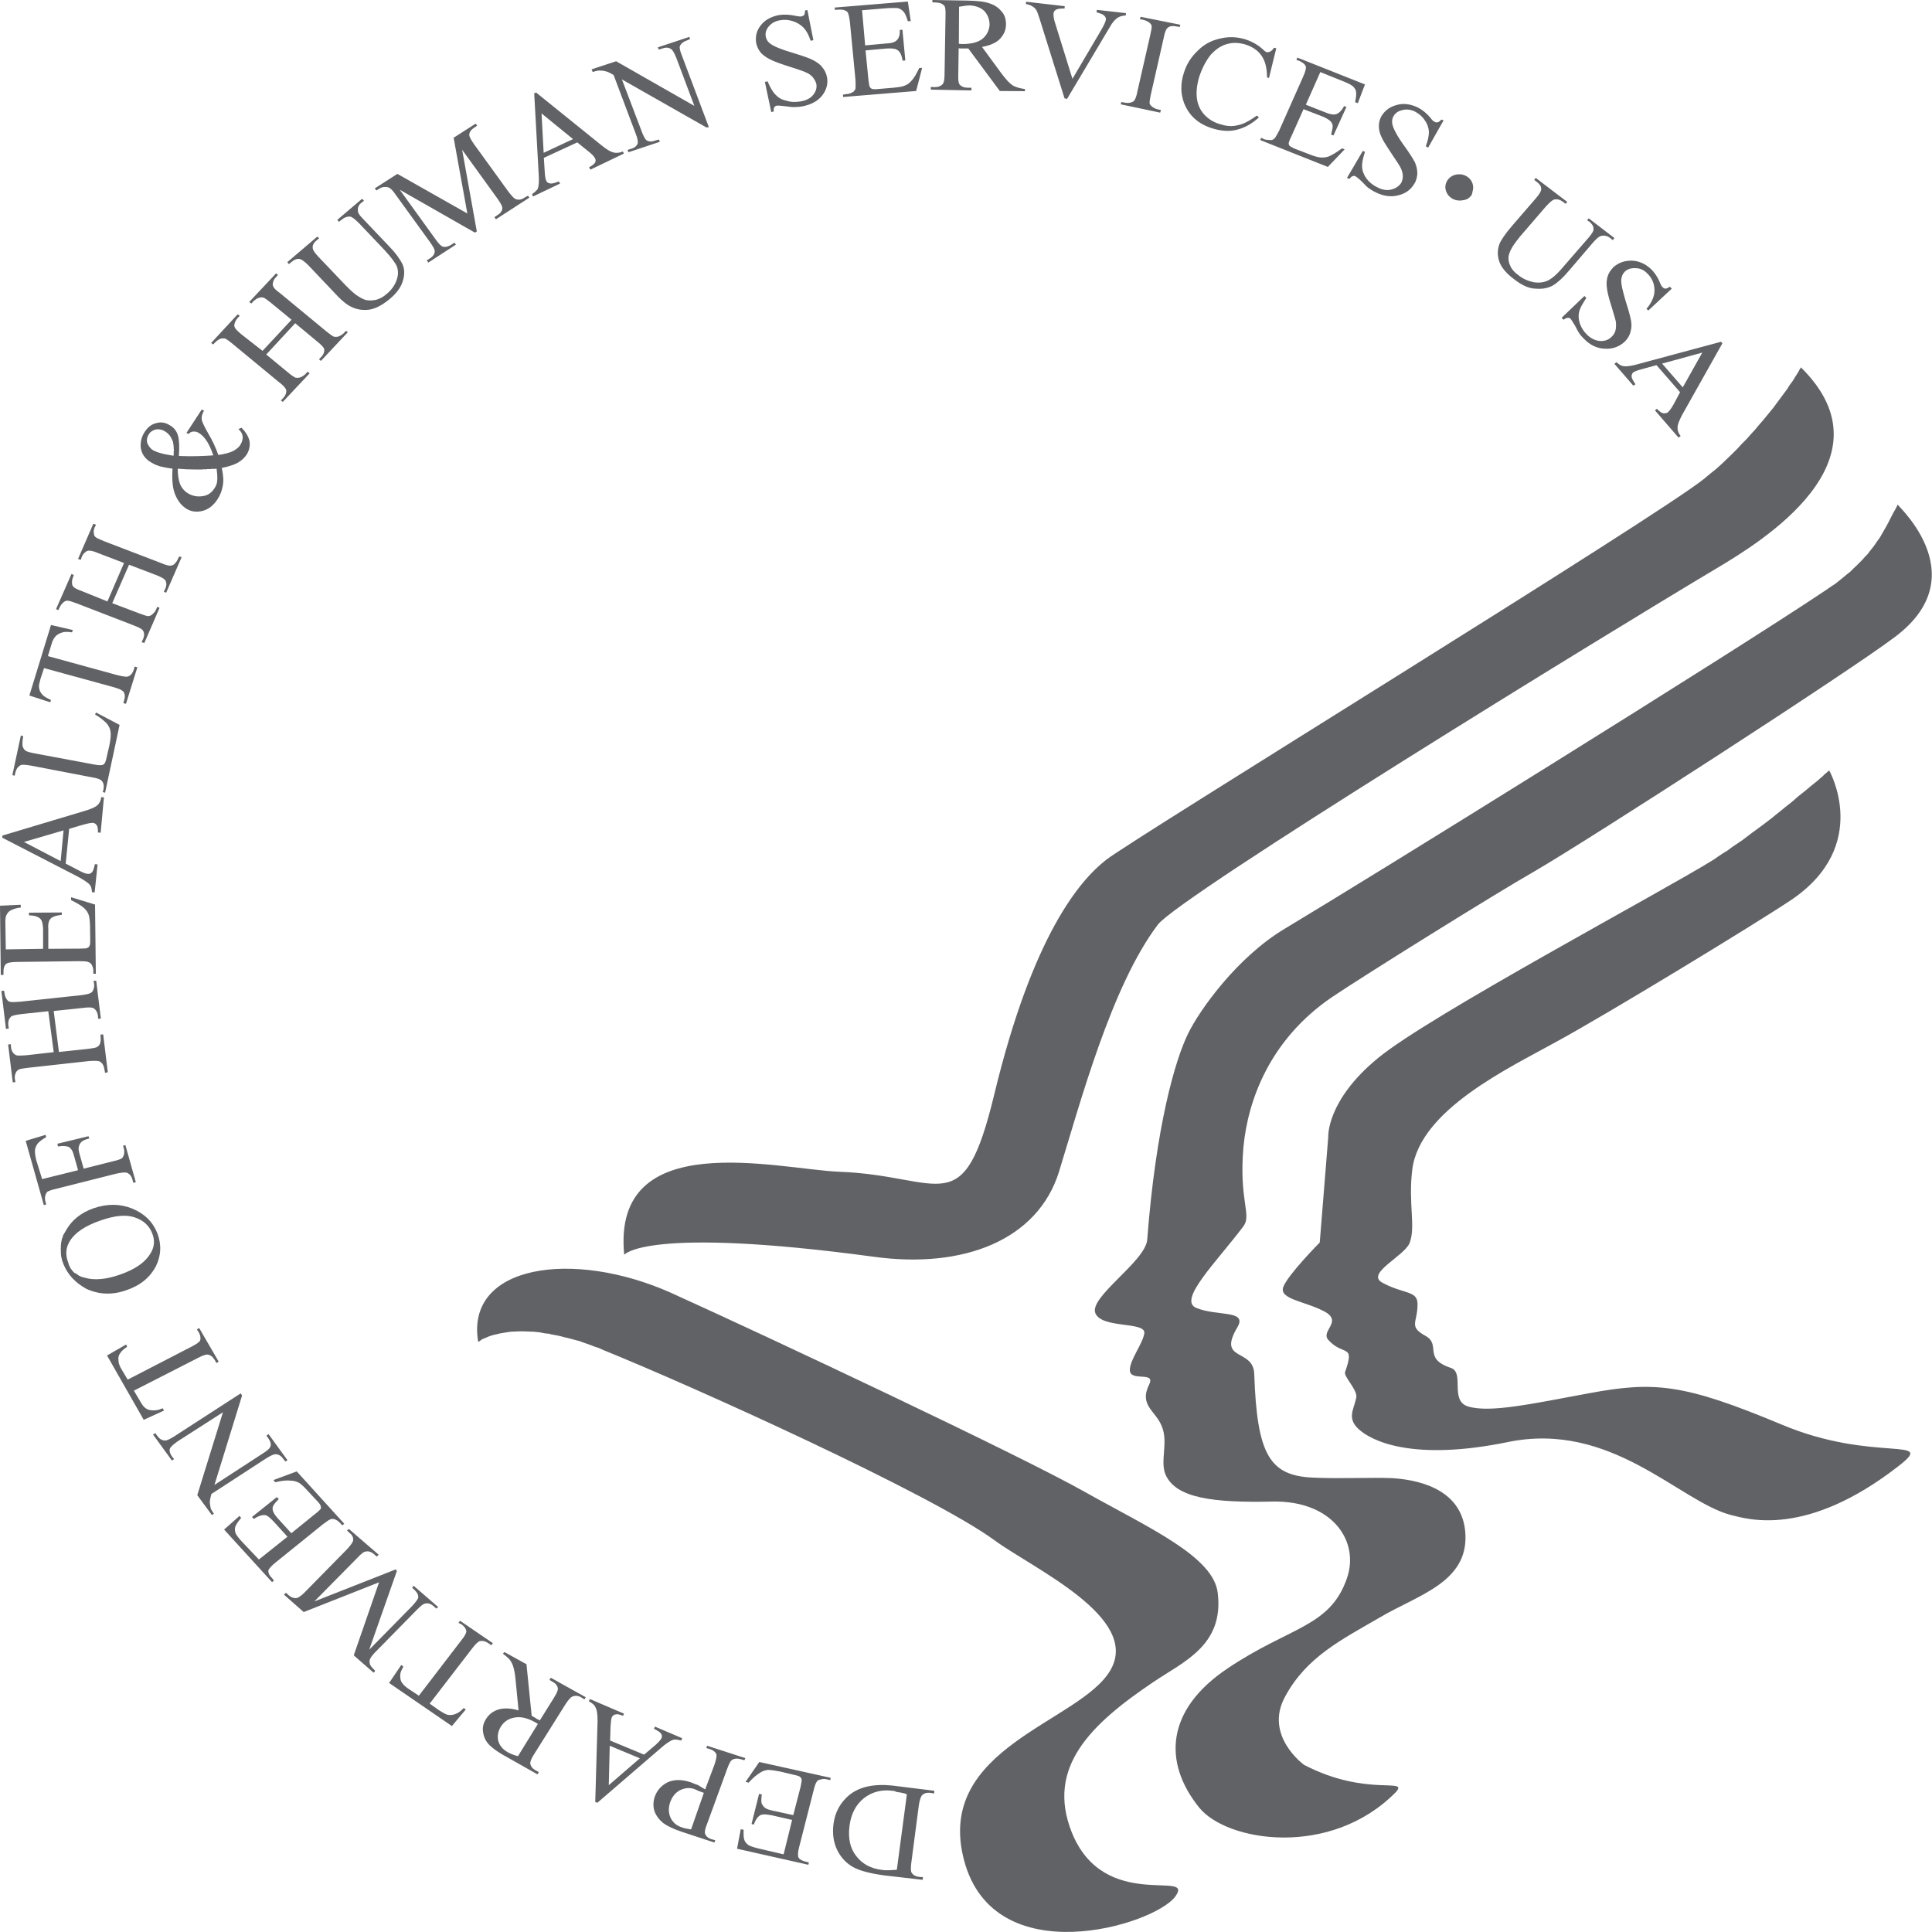 <svg xmlns="http://www.w3.org/2000/svg" viewBox="0 0 100 100" width="70" height="70"><path d="M93.21 19.01v.01l-.01.03-.03.04-.03.05-.04.08-.05.08-.07.11-.07.11-.08.14-.1.14-.11.15-.11.18-.12.16-.14.19-.14.19-.15.2-.16.22-.18.22-.18.22-.19.23-.2.23-.2.24-.22.24-.23.26-.24.24-.24.26-.26.26-.27.26-.27.26-.29.26-.3.24-.31.26C85.83 26.72 58.6 43.44 57.26 44.5c-1.35 1.05-3.8 3.86-5.8 12.16-1.62 6.69-2.67 4.19-8.01 3.99-3.13-.12-11.81-2.41-11.14 4.3 0 0 1.07-1.5 12.92.1 4.67.64 8.48-.88 9.58-4.39 1.1-3.56 2.71-9.62 5.12-12.8 1.12-1.47 22.94-14.88 28.95-18.46 2.19-1.31 9.24-5.56 4.33-10.39zM24.75 69.45l.03-.01.03-.01.03-.03.05-.03.05-.04.08-.04.08-.03.1-.04.11-.05.12-.04.14-.04.14-.03.16-.04.18-.03.18-.03.2-.03.22-.01.23-.01h.23l.26.01.27.01.29.03.15.03.16.03.15.01.16.04.16.03.16.03.18.04.18.05.18.04.19.05.18.05.2.05.19.07.2.07.2.07.2.08.22.07.22.1c4.67 1.89 16.99 7.46 20.26 9.85 2 1.47 7.58 3.99 6.01 6.72-1.56 2.72-9.13 3.99-7.58 9.85 1.56 5.88 9.81 3.36 10.92 1.89 1.1-1.47-3.67.86-5.35-3.35-1.33-3.36.99-5.59 4.23-7.77 1.55-1.05 3.66-1.89 3.33-4.61-.22-1.89-3.55-3.36-6.9-5.24-3.35-1.89-16.26-7.97-21.39-10.29-5.1-2.28-10.66-1.45-9.99 2.53zM98.23 26.11l-.11.22-.12.21-.12.23-.12.24-.14.26-.07.12-.08.14-.08.14-.08.14-.1.14-.1.14-.1.15-.11.14-.12.15-.11.15-.14.14-.14.16-.15.15-.15.15-.16.15-.16.16-.19.15-.19.16-.2.16-.2.16-.23.15-.23.16C89.66 33.8 70.84 45.47 66.5 48.07c-2.45 1.46-4.41 4.2-5.01 5.44-.67 1.37-1.66 4.79-2.11 10.65-.08 1.13-3.05 2.99-2.68 3.82.35.8 2.61.41 2.53 1.03-.08.54-.75 1.37-.75 1.9 0 .63 1.33.05 1.01.73-.56 1.12.33 1.36.65 2.2.34.83-.11 1.78.19 2.49.54 1.22 2.48 1.46 5.56 1.39 3.1-.05 4.5 2.08 3.82 3.99-.88 2.52-2.95 2.48-6.16 4.64-3.22 2.15-3.36 4.88-1.48 7.21 1.43 1.77 6.8 2.63 10.18-.8.69-.78-1.52.27-4.75-1.41 0 0-2.1-1.51-.98-3.54 1.1-2.04 2.9-2.93 4.88-4.08 1.97-1.17 4.57-1.81 4.45-4.31-.12-2.49-2.72-2.84-3.77-2.91-1.06-.05-2.69.04-4.15-.03-2.2-.11-2.87-1.16-3.01-5.36-.04-1.35-1.93-.63-.88-2.41.56-.93-1.05-.56-2.14-1.02-.93-.42 1.07-2.37 2.46-4.22.44-.59-.24-1.33 0-4.1.23-2.41 1.35-5.55 4.57-7.75 1.58-1.07 8.46-5.36 10.46-6.5 2.8-1.62 16.37-10.39 18.69-12.15 4.42-3.31-.28-7.15.15-6.86zM94.68 39.88l-.01.01-.01.01-.01.01-.03.01-.03.03-.03.03-.04.03-.08.07-.1.1-.12.1-.12.11-.15.12-.15.12-.18.15-.18.15-.19.15-.2.16-.2.18-.22.18-.23.18-.23.19-.24.19-.23.19-.5.38-.52.38-.5.38-.52.35-.24.18-.26.16-.24.16-.23.16c-2.68 1.67-14.71 8.07-17.37 10.27-2.68 2.2-2.57 4.08-2.57 4.08l-.44 5.46s-1.67 1.69-1.89 2.31c-.22.63 1.12.73 2.11 1.25 1.01.53-.19 1.01.22 1.48.79.88 1.4.16.87 1.67-.08.23.67.94.58 1.33-.14.63-.48 1.05.11 1.61.67.63 2.82 1.69 7.74.68 5.35-1.1 8.86 3.06 11.52 3.77.91.23 3.93 1.18 8.69-2.52 2.05-1.59-1.27-.15-6.03-2.15-5.07-2.12-6.6-2.26-10.01-1.62-2.93.54-5.09 1.02-6.23.68-.98-.3-.16-1.76-.9-2-1.47-.49-.46-1.2-1.33-1.67-.88-.49-.37-.68-.39-1.66-.01-.68-.76-.49-1.84-1.09-.83-.48 1.14-1.35 1.43-2.04.33-.86-.08-2.05.14-3.81.39-3.09 5.01-5.25 7.46-6.61 2.68-1.46 10.33-6.12 12.14-7.33 4.19-2.82 1.98-6.71 1.98-6.71zM48.36 92.69l-.01.14-.18-.03c-.2-.03-.37.03-.46.14-.05.07-.11.23-.15.49l-.39 2.98c-.04.29-.03.48.03.54.08.12.22.18.39.2l.18.01-.01.14-1.99-.23c-.73-.1-1.28-.24-1.63-.44-.35-.2-.63-.5-.82-.9-.18-.39-.24-.82-.18-1.31.08-.64.37-1.14.83-1.52.53-.42 1.27-.58 2.22-.48l2.17.27zm-1.42.18l-.05-.01-.05-.03-.05-.01-.05-.01-.04-.01-.05-.01-.05-.01-.04-.01h-.05l-.04-.01-.04-.01h-.04l-.09-.05h-.04l-.04-.01h-.04c-.54-.07-1.03.05-1.46.38-.41.33-.67.8-.75 1.44-.08.64.03 1.16.35 1.56.31.41.76.65 1.35.72.2.03.46.01.75-.01l.52-3.91zm-6.38 3.11L41 94.2l-1.05-.24c-.27-.05-.46-.07-.59-.01-.14.08-.26.24-.34.49l-.12-.03.39-1.56.14.03c-.03.23-.03.38-.01.45.03.08.08.16.16.23s.23.12.42.16l1.06.23.38-1.47c.04-.22.07-.33.05-.38 0-.04-.03-.08-.07-.12-.04-.04-.12-.07-.26-.1l-.8-.19c-.27-.05-.48-.08-.6-.08-.14.01-.27.05-.41.14-.18.11-.38.27-.6.52l-.16-.04.71-1.03 3.7.82-.03.12-.17-.04c-.11-.03-.22-.03-.34.01-.08.01-.15.04-.19.12-.04.05-.1.2-.15.41l-.75 2.94c-.08.29-.08.48-.04.56.05.1.19.18.38.22l.16.04-.03.12-3.69-.83.19-1.01.15.03c-.01.26 0 .44.04.53.03.1.11.19.22.27.08.04.24.1.48.16l1.33.31zm-4.06-3.36l.48-1.28c.1-.29.12-.46.1-.54-.05-.12-.18-.22-.34-.27l-.18-.05.04-.12 1.98.64-.05.11-.18-.05c-.19-.06-.35-.04-.47.04-.07.05-.15.2-.24.45L36.6 94.4c-.11.26-.14.45-.1.53.05.12.16.22.34.27l.18.05-.04.12-1.7-.56c-.42-.14-.73-.29-.94-.44-.2-.16-.37-.37-.46-.61-.08-.24-.08-.49.01-.76.12-.35.37-.61.69-.76.33-.14.72-.14 1.17.01.12.04.23.1.37.14.12.08.25.15.38.23zm-.07.18l-.01-.01h-.03l-.01-.01-.03-.01-.01-.01h-.03l-.01-.01-.03-.01h-.01l-.01-.01-.03-.01h-.02l-.01-.01-.01-.01h-.03l-.01-.01c-.08-.04-.16-.07-.23-.1-.23-.07-.46-.05-.71.07-.23.12-.39.31-.5.59-.07.19-.1.38-.07.57.03.19.1.35.22.48.11.14.27.23.46.29.11.04.26.07.46.1l.66-1.89zm-4.85-2.71l1.76.73.61-.52c.15-.14.24-.24.29-.33.03-.07.03-.14-.01-.22-.04-.07-.16-.16-.38-.27l.05-.11 1.41.6-.05.12c-.2-.05-.34-.07-.42-.04-.15.05-.38.2-.67.46l-3.25 2.8-.11-.04.12-4.19c0-.34-.03-.57-.1-.69-.05-.14-.18-.24-.35-.33l.05-.12 1.77.76-.05.11c-.18-.07-.31-.1-.39-.07-.1.01-.15.07-.19.14-.04.08-.05.24-.07.49l-.02.72zm-.02.27l-.05 2.04 1.61-1.39-1.56-.65zm-5.45-4.85l1.14.63.27 2.67c.1.05.19.11.24.14.03.03.05.04.1.05.03.01.05.04.08.05l.73-1.17c.15-.24.23-.42.2-.52-.03-.12-.11-.23-.27-.31l-.16-.1.07-.11 1.81 1.01-.07.11-.16-.1c-.16-.1-.33-.11-.48-.04-.08.04-.19.16-.34.39l-1.62 2.58c-.16.24-.22.42-.2.52.03.12.11.24.29.33l.15.08-.07.12-1.54-.87c-.45-.24-.76-.46-.94-.64-.18-.18-.29-.39-.33-.64-.05-.26 0-.49.15-.72.15-.24.37-.41.65-.49.29-.08.63-.07 1.03.05l-.16-1.65c-.04-.37-.1-.64-.19-.8-.08-.18-.24-.33-.46-.48l.08-.09zm1.73 3.72h-.01v-.01h-.01l-.01-.01h-.01l-.01-.01-.01-.01h-.01c-.04-.03-.05-.04-.08-.05-.39-.22-.75-.3-1.05-.24-.31.05-.54.2-.71.46-.15.24-.2.49-.14.75.07.24.23.44.5.59.12.07.3.14.52.2l1.03-1.67zm-7.7-2.12l.63-.93.11.08c-.1.18-.15.3-.16.39-.01.15 0 .29.05.39.07.12.18.24.34.35l.57.38 2.2-2.87c.18-.22.26-.38.26-.48-.03-.14-.11-.24-.26-.35l-.15-.07.08-.11 1.7 1.16-.08.11-.14-.1c-.18-.12-.33-.15-.48-.11-.08.04-.2.15-.37.37l-2.2 2.86.48.34c.19.12.33.2.42.23.12.03.27.03.42-.03.15-.05.29-.15.44-.31l.11.07-.72.86-3.25-2.23zm.4-5.79l-1.43 4.07 2.23-2.27c.2-.22.31-.37.31-.45 0-.14-.07-.26-.2-.38l-.12-.11.08-.1 1.27 1.1-.1.08-.12-.11c-.15-.14-.31-.19-.45-.15-.1.01-.23.12-.42.31l-2.19 2.23c-.14.15-.23.27-.26.37-.03.07-.01.15.01.24.04.1.14.2.27.33l-.08.1-1.03-.9 1.31-3.78-3.9 1.54-1.02-.9.1-.1.12.11c.15.14.31.19.46.16.08-.03.23-.12.41-.31l2.19-2.23c.2-.22.3-.37.3-.46.01-.14-.05-.26-.2-.38l-.12-.11.1-.08 1.54 1.33-.1.1-.12-.11c-.16-.14-.31-.19-.46-.15-.1.01-.23.12-.41.31l-2.24 2.27 4.22-1.66.05.09zm-7.14-.6l1.48-1.18-.71-.78c-.19-.2-.34-.33-.46-.34-.16-.01-.35.05-.57.2l-.1-.1 1.29-1.03.1.1c-.16.16-.26.29-.29.35-.04.08-.04.18-.01.27.03.1.11.22.24.37l.71.78 1.22-.99c.16-.12.26-.22.29-.26.03-.04.03-.1.01-.14 0-.05-.05-.14-.14-.23l-.54-.58c-.18-.2-.33-.34-.44-.41-.11-.05-.24-.11-.41-.11-.22-.03-.49 0-.82.08l-.1-.11 1.21-.45 2.46 2.71-.1.08-.12-.12c-.07-.08-.16-.15-.27-.19-.08-.03-.16-.03-.23 0-.08.03-.2.12-.39.26l-2.44 1.97c-.23.18-.35.33-.38.41-.01.12.04.26.18.39l.11.14-.1.08-2.48-2.72.8-.71.08.11c-.16.19-.26.34-.3.45-.03.1-.03.22.01.33.04.1.14.23.3.41l.91.96zm-2.43-2.3l-.76-1.03 1.33-4.29-2.34 1.5c-.23.16-.38.3-.41.39-.03.12.01.26.12.41l.1.12-.11.08-.98-1.35.12-.07.1.14c.12.16.24.24.41.24.1 0 .24-.07.48-.22l3.43-2.22.07.11-1.43 4.63 2.49-1.62c.26-.16.39-.29.41-.38.04-.12 0-.26-.11-.41l-.1-.14.11-.08.98 1.35-.11.07-.11-.14c-.11-.16-.24-.24-.41-.24-.08 0-.26.08-.48.22l-2.83 1.84c-.05.19-.08.34-.08.42 0 .1.03.2.05.34.03.05.08.15.16.26l-.1.07zm-5.43-8.26l.99-.57.05.12c-.16.11-.27.2-.33.29-.1.12-.14.26-.12.38 0 .14.04.29.14.46l.34.57 3.29-1.7c.27-.14.42-.24.46-.33.04-.12.01-.27-.07-.42l-.1-.15.12-.07 1.01 1.74-.12.07-.08-.15c-.11-.18-.23-.27-.38-.29-.1 0-.26.05-.5.18l-3.31 1.69.29.49c.11.19.2.33.27.38.11.1.23.14.39.15.16.01.34-.01.54-.11l.07.12-1.05.48-1.9-3.33zM3.27 65.4l-.01-.05-.03-.05-.01-.05-.02-.07-.01-.05-.01-.04-.01-.05-.01-.05v-.05l-.01-.05v-.19l-.01-.05.01-.05v-.15l.01-.05v-.05l.01-.05.01-.05.01-.05.01-.05.01-.05.03-.05.01-.05.01-.05.03-.05.03-.05.03-.05.03-.05c.29-.56.78-.97 1.46-1.21.71-.24 1.36-.24 1.99.01.64.26 1.07.68 1.31 1.27.23.6.2 1.18-.08 1.74-.3.56-.8.98-1.52 1.22-.73.26-1.41.23-2.07-.07-.59-.33-.97-.74-1.2-1.31zm.27-.03l.01.04.01.03.01.04.01.03.03.04.01.03.01.03.03.04.01.03.03.03.03.03.01.03.03.03.03.03.03.03.01.01.03.03h.03l.03.01.03.03.04.03.03.01.02.02.03.03.04.01.03.01.04.03.03.01.04.01.03.01.04.01.04.01c.49.15 1.12.1 1.85-.16.75-.26 1.27-.61 1.55-1.06.22-.34.26-.69.11-1.07-.16-.41-.46-.68-.91-.83-.44-.15-1.02-.1-1.76.16-.79.27-1.33.63-1.59 1.06-.22.35-.25.73-.08 1.14zm-1.36-4.34l1.86-.46-.23-.82c-.05-.19-.14-.31-.24-.38-.11-.05-.3-.07-.57-.03l-.03-.14 1.61-.39.04.12c-.19.04-.31.1-.39.16-.07.07-.12.14-.14.23-.03.08-.03.2.01.35l.23.82 1.51-.38c.23-.05.39-.11.46-.15.05-.04.08-.1.11-.18.03-.11.03-.22 0-.33l-.04-.15.12-.03.54 1.92-.13.03-.04-.15c-.05-.19-.15-.31-.29-.37-.1-.03-.27-.01-.56.05l-3.09.78c-.23.05-.39.11-.46.15-.05.04-.08.1-.11.18-.03.11-.03.22 0 .33l.04.15-.12.04-.94-3.33 1.03-.31.03.12c-.2.11-.34.22-.44.33-.07.1-.12.2-.14.33-.01.12.01.31.07.54l.3.97zm.6-6.57l-.28-2.12-1.4.15c-.24.03-.41.07-.49.1-.05.03-.1.1-.14.16-.04.11-.05.2-.04.33l.03.15-.15.03-.24-1.97.14-.01.03.16c.01.11.05.2.12.3.04.07.11.11.19.12.08.01.23.01.48-.01l3.17-.34c.24-.03.41-.07.48-.11.07-.03.11-.08.14-.15.05-.11.07-.22.05-.33l-.03-.15.14-.01.24 1.96-.14.01-.01-.16c-.03-.19-.11-.31-.23-.39-.08-.04-.27-.05-.56-.01l-1.5.16.27 2.12 1.5-.16c.23-.03.39-.05.48-.1.05-.03.1-.08.14-.15.04-.11.05-.22.04-.33l-.01-.16.14-.01.24 1.96-.14.03-.04-.2c-.03-.18-.1-.31-.23-.38-.07-.05-.27-.05-.56-.03l-3.17.35c-.24.03-.41.05-.48.1-.05.03-.11.08-.14.15-.05.11-.07.22-.05.33l.03.16-.14.01-.24-1.96.14-.01.01.16c.01.11.05.2.12.3.05.05.11.1.19.12.08.01.24.01.48-.01l1.42-.16zM.3 49.14l1.93-.03v-1.02c-.01-.26-.05-.44-.14-.53-.11-.11-.3-.18-.59-.18v-.14l1.7-.01v.12c-.23.03-.38.07-.45.11-.1.04-.15.1-.2.19-.04.1-.07.24-.05.44v1.02l1.62-.01c.22 0 .35-.01.39-.03.05-.03.1-.05.12-.11.03-.04.04-.12.04-.26l-.01-.78c-.01-.26-.03-.45-.07-.57-.04-.11-.11-.23-.23-.34-.15-.14-.38-.27-.68-.42v-.15l1.24.38.04 3.58h-.13v-.16c0-.11-.03-.2-.08-.3-.04-.08-.11-.12-.19-.15-.07-.03-.23-.04-.46-.04l-3.21.04c-.31 0-.5.04-.57.1-.1.08-.14.22-.14.41v.16H.04L0 46.88l1.07-.05.01.14c-.26.03-.44.1-.54.16-.1.05-.16.14-.22.26-.04.1-.05.24-.04.49l.02 1.26zm3.28-6.24l-.18 1.8.73.38c.19.1.33.15.41.15.08.01.15-.01.22-.08.05-.05.11-.2.15-.42l.14.01-.15 1.45-.14-.01c-.01-.19-.05-.31-.11-.38-.1-.12-.33-.27-.67-.45L.12 43.36v-.11l4.24-1.27c.34-.1.57-.2.68-.3.11-.1.18-.23.2-.42l.14.01-.17 1.83-.14-.01c0-.19-.01-.31-.07-.38-.04-.07-.11-.11-.19-.12-.11 0-.27.03-.52.1l-.71.21zm-.29.08l-2.05.6 1.9.99.15-1.59zm1.63-6l.05-.1 1.22.64-.75 3.51-.12-.03.04-.16c.03-.19 0-.34-.12-.45-.05-.05-.23-.12-.5-.16l-3.13-.6c-.3-.05-.49-.07-.57-.01-.12.07-.2.19-.24.35l-.04.18-.12-.03.44-2.05.12.03c-.04.24-.05.41-.03.52.03.11.08.18.15.23.05.05.23.1.5.15l3.05.57c.19.04.33.04.42.03.04-.01.1-.05.14-.11.03-.05.08-.22.14-.52l.08-.33c.07-.35.1-.6.07-.76-.01-.15-.08-.29-.2-.44-.12-.12-.31-.29-.6-.46zm-2.28-4.63l1.13.26-.04.12c-.2-.03-.35-.03-.45-.01-.15.04-.29.1-.38.19-.1.1-.18.24-.23.42l-.19.63 3.61.99c.29.07.48.1.57.05.12-.05.22-.18.27-.35l.04-.15.14.04-.59 1.89-.14-.04.05-.15c.05-.19.04-.34-.05-.45-.07-.07-.23-.15-.49-.22l-3.61-.99-.18.54c-.05.2-.1.35-.08.45.01.14.05.24.16.37.1.12.26.2.46.29l-.04.12L1.52 36l1.12-3.65zm2.92-1.22l.86-1.99-1.31-.5c-.23-.1-.39-.14-.48-.14-.07 0-.14.01-.2.07-.1.07-.16.16-.2.26l-.05.15-.14-.05.79-1.82.14.05-.07.14c-.04.1-.07.2-.04.31 0 .08.03.15.1.2.05.04.2.11.42.2l2.95 1.13c.23.1.39.14.48.14.07 0 .14-.03.2-.07.08-.08.15-.16.19-.26l.08-.15.12.04-.8 1.84-.12-.05.07-.15c.08-.18.08-.33 0-.45-.04-.07-.2-.16-.48-.27l-1.39-.53-.87 1.99 1.4.53c.22.08.38.14.46.14.07 0 .14-.03.2-.08.08-.07.16-.15.2-.24l.07-.16.12.05-.79 1.82-.14-.04.07-.15c.08-.18.08-.33 0-.45-.04-.08-.2-.16-.48-.27l-2.95-1.14c-.23-.08-.39-.14-.48-.14-.07 0-.14.03-.2.08-.08.07-.15.15-.2.26l-.07.15-.12-.05.8-1.82.12.05-.05.14c-.04.1-.05.2-.04.31 0 .07.04.14.1.19.05.05.2.12.42.2l1.31.53zm4.09-8.72l.79-1.21.12.05c-.1.18-.14.34-.12.45.01.12.12.35.33.72.22.37.39.73.53 1.13.34-.05.59-.12.76-.2.18-.1.31-.2.39-.34.08-.14.12-.27.11-.41-.01-.14-.08-.27-.22-.39l.16-.07c.24.24.38.49.42.72.03.24-.03.48-.16.68-.11.16-.26.3-.45.41-.2.11-.48.2-.83.27.08.37.1.68.05.93-.04.23-.12.46-.27.69-.2.31-.46.52-.76.6-.31.08-.59.05-.84-.1-.24-.15-.44-.38-.57-.69-.15-.31-.2-.78-.16-1.39-.27-.04-.49-.08-.64-.12-.16-.05-.31-.11-.44-.19-.35-.19-.54-.48-.57-.83-.01-.27.05-.53.22-.78.15-.23.34-.38.59-.44.24-.07.46-.03.68.1.22.12.37.3.44.54.07.23.08.59.05 1.06.63.03 1.21.01 1.78-.03-.2-.6-.45-.99-.75-1.16-.1-.07-.2-.08-.31-.07-.08.01-.16.05-.22.12l-.11-.05zm1.56 1.85h-.05l-.04.01h-.18l-.04.01h-.17l-.04.01h-.19l-.03.01h-.41c-.24 0-.52-.01-.86-.04 0 .31.04.59.12.8.1.22.24.38.45.5.23.12.46.16.72.12.24-.03.45-.16.6-.39.08-.12.14-.24.15-.39.02-.13.01-.34-.03-.64zm-2.23-.67l.01-.05v-.17l.01-.05v-.05l-.01-.04v-.13l-.01-.04v-.04l-.01-.05-.01-.04v-.04l-.01-.04-.03-.05c-.08-.22-.2-.37-.41-.49-.14-.08-.3-.11-.45-.08-.15.04-.27.11-.35.24-.11.16-.14.34-.07.5.07.15.16.26.29.34.1.05.22.1.37.14.15.05.38.09.68.14zm4.61-5.43l1.5-1.61-1.07-.88c-.19-.15-.31-.24-.39-.27-.07-.01-.14-.01-.22.01-.12.04-.2.1-.29.18l-.11.12-.11-.08 1.39-1.48.1.08-.11.12c-.08.08-.14.18-.15.29-.03.07-.01.15.03.22.03.07.15.18.33.31l2.41 1.99c.19.15.31.24.39.27.07.01.14.01.22-.01.11-.04.2-.1.29-.18l.11-.12.09.08-1.39 1.48-.1-.08.11-.12c.14-.14.18-.29.16-.42-.03-.08-.15-.22-.37-.39l-1.13-.94-1.5 1.62 1.13.93c.18.16.33.24.39.27.07.01.14.01.22-.01.11-.03.2-.1.29-.18l.11-.12.11.08-1.39 1.48-.1-.07.11-.12c.14-.15.19-.3.16-.44-.03-.08-.14-.22-.37-.39l-2.41-1.99c-.18-.15-.31-.24-.39-.27-.07-.01-.14-.01-.22.01-.11.04-.2.11-.27.18l-.12.12-.1-.08 1.37-1.48.11.08-.12.12c-.07.08-.12.18-.15.29-.03.08-.01.15.03.22s.15.18.33.33l1.09.85zm3.95-6.68l-.08-.1 1.28-1.09.1.1-.15.12c-.14.11-.19.26-.16.44.01.1.11.23.3.42l1.33 1.4c.33.34.54.64.67.9.11.24.12.53.03.84-.08.31-.3.64-.67.95-.39.33-.76.52-1.09.57-.34.04-.65-.01-.94-.16-.22-.1-.52-.35-.91-.78l-1.28-1.35c-.2-.2-.37-.33-.49-.34-.12-.01-.26.04-.39.16l-.14.11-.08-.1 1.55-1.32.1.08-.14.12c-.15.12-.22.26-.19.41.01.1.11.23.3.44l1.43 1.5c.14.14.29.29.48.44.2.14.37.24.54.29.15.03.33.03.52-.01.19-.05.38-.15.56-.31.24-.2.41-.44.5-.69.1-.26.1-.49.03-.71-.08-.2-.3-.49-.64-.86l-1.33-1.4c-.22-.22-.37-.33-.46-.34-.15-.01-.29.04-.42.15l-.16.12zm7.04.56l-3.89-2.22 1.85 2.56c.16.23.3.37.39.39.14.03.29-.01.44-.11l.15-.1.08.1-1.43.93-.08-.11.15-.1c.18-.11.26-.23.26-.38 0-.1-.08-.23-.23-.45l-1.81-2.5c-.12-.18-.23-.29-.33-.34-.07-.03-.15-.04-.26-.03-.1 0-.23.07-.39.18l-.08-.11L20.57 9l3.62 2.05-.71-3.92 1.14-.73.08.1-.14.1c-.18.11-.27.24-.27.38 0 .1.08.24.23.46l1.81 2.5c.18.23.31.37.41.38.14.04.29 0 .44-.11l.15-.08.07.1-1.73 1.12-.08-.11.15-.1c.18-.11.26-.23.26-.38 0-.08-.08-.23-.23-.45l-1.85-2.56.76 4.23-.1.06zm5.3-4.67l-1.73.8.05.79c.01.19.04.33.08.41.03.07.1.11.18.12.1.03.24-.01.46-.1l.07.11-1.4.67-.05-.12c.16-.12.27-.22.3-.29.05-.15.07-.41.04-.78l-.23-4.15.1-.04 3.37 2.72c.27.22.48.35.63.38.14.04.3.03.49-.05l.05.11-1.73.83-.07-.12c.18-.1.27-.18.31-.24.04-.08.04-.15 0-.22-.04-.1-.16-.22-.35-.37l-.57-.46zm-.22-.17l-1.63-1.33.11 2.04 1.52-.71zm.96-3.61l1.27-.42 4.05 2.31-.94-2.5c-.11-.27-.2-.42-.3-.46-.11-.07-.26-.07-.45 0l-.15.05-.05-.12 1.63-.54.04.11-.16.07c-.2.07-.31.16-.37.3-.03.08.01.26.11.5l1.39 3.69-.12.02-4.38-2.49 1.02 2.68c.1.27.19.44.27.48.12.07.27.07.45 0l.18-.05.04.12-1.62.54-.05-.12.16-.05c.2-.05.33-.16.37-.3.01-.1-.01-.26-.11-.5l-1.14-3.03c-.19-.11-.33-.18-.42-.19-.08-.03-.2-.04-.35-.04-.07.01-.18.03-.31.08l-.06-.14zM41.79.52l.31 1.56-.14.03c-.1-.3-.22-.52-.37-.68-.15-.15-.34-.27-.57-.34-.22-.07-.44-.08-.65-.04-.26.04-.45.16-.59.33-.14.18-.18.35-.14.53.03.14.1.26.23.35.18.14.57.3 1.18.48.5.15.84.27 1.03.37.19.1.35.2.48.37.12.14.2.31.24.49.07.34-.01.67-.24.97-.22.28-.56.47-1 .56-.15.03-.27.04-.41.04-.08.01-.23 0-.49-.04-.24-.03-.39-.04-.46-.03-.05.01-.1.04-.12.08-.03.04-.04.11-.03.22l-.13.03-.33-1.56.14-.03c.14.33.26.54.41.69.14.15.31.26.56.31.23.08.48.08.73.04.3-.05.52-.16.67-.35.14-.18.19-.37.15-.57-.03-.11-.09-.22-.18-.33-.08-.1-.2-.19-.37-.26-.11-.05-.38-.15-.84-.29-.46-.15-.8-.27-.99-.37-.2-.1-.37-.22-.49-.35-.12-.15-.2-.31-.24-.5-.05-.33.01-.63.23-.91.22-.29.54-.46.95-.54.26-.04.54-.03.86.04.14.03.24.04.3.03.05-.01.11-.04.15-.08.01-.04.04-.11.04-.23l.12-.02zm2.83.01l.16 1.82 1.09-.1c.29-.01.46-.08.54-.16.12-.11.18-.3.16-.54l.14-.01.15 1.59-.14.01c-.04-.23-.1-.37-.14-.42-.05-.08-.12-.14-.23-.18-.11-.03-.26-.04-.46-.03l-1.09.1.15 1.52c.03.2.04.33.07.37.03.04.05.07.11.1.05.01.14.03.29.01l.83-.07c.27-.03.46-.05.58-.11.12-.04.23-.12.34-.24.14-.15.27-.37.41-.67l.15-.01-.31 1.2-3.78.31-.01-.12.18-.03c.11 0 .22-.04.33-.1.07-.04.11-.11.14-.18.01-.08.01-.23 0-.45l-.29-3.01c-.04-.3-.08-.48-.15-.53-.1-.08-.24-.12-.45-.1l-.18.01V.39l3.78-.31.15 1.01-.15.01c-.07-.23-.14-.41-.22-.49-.07-.08-.16-.15-.29-.19-.11-.01-.27-.01-.52 0l-1.34.11zm8.45 4.19l-1.32-.01-1.63-2.2h-.39c-.04-.01-.08-.01-.11-.01l-.02 1.35c-.01.29.01.46.08.54.1.1.23.15.41.15h.19v.14l-2.1-.04V4.5l.18.01c.2 0 .35-.05.45-.18.05-.07.08-.24.08-.5l.05-3.01c.01-.29-.01-.48-.08-.54-.1-.1-.23-.15-.41-.15l-.19-.01V0l1.8.03c.52.01.9.05 1.14.14.24.07.46.2.63.41.18.19.24.42.24.68 0 .3-.11.53-.31.75-.19.2-.5.34-.93.42l.99 1.35c.23.31.42.52.58.63.18.11.39.16.65.2v.11zm-3.44-2.45h.09c.03.01.05.01.07.01.46 0 .82-.08 1.06-.27.23-.19.35-.44.37-.72 0-.3-.1-.53-.27-.72-.19-.18-.44-.27-.75-.29-.14 0-.33.03-.56.07l-.01 1.92zM58.28.68l-.01.12c-.18.01-.31.05-.41.11-.15.1-.29.26-.41.48l-2.22 3.73-.13-.03L53.79.91c-.07-.22-.12-.34-.15-.39-.05-.08-.12-.14-.2-.19-.08-.05-.19-.1-.34-.12l.01-.12 2 .23-.01.12c-.22 0-.37.01-.45.07-.07.04-.11.1-.12.18-.01.12.01.3.1.56l.88 2.83L57 1.55c.15-.26.23-.44.24-.53.01-.07-.01-.14-.08-.2-.05-.07-.18-.12-.33-.16-.03 0-.04-.01-.07-.03l.01-.12 1.51.17zm1.81 5.01l-.04.14-2.04-.43.03-.12.16.03c.2.04.35.01.48-.07.07-.07.14-.23.19-.5l.67-2.94c.05-.23.08-.38.07-.46-.01-.05-.05-.11-.11-.16-.1-.08-.2-.12-.31-.15L59 .99l.04-.12 2.05.41-.03.12-.16-.03c-.2-.04-.35-.03-.46.07-.08.05-.15.23-.2.49l-.67 2.95c-.05.22-.07.38-.07.45.01.07.05.12.12.18.08.07.19.12.3.15l.17.03zm5.97-3.19l-.38 1.54-.1-.04c0-.49-.1-.87-.3-1.14-.19-.27-.49-.46-.86-.57-.31-.08-.61-.1-.91-.01-.3.08-.57.26-.83.54-.24.29-.45.68-.61 1.16-.12.41-.16.78-.12 1.1.04.34.18.63.39.86.22.23.5.41.86.5.31.1.6.11.87.04.27-.05.6-.22.99-.5l.1.1c-.37.33-.73.53-1.12.63-.37.1-.78.08-1.2-.04-.79-.22-1.29-.67-1.55-1.33-.19-.5-.19-1.03-.01-1.58.14-.45.38-.82.71-1.13.32-.33.7-.53 1.14-.63.44-.11.87-.1 1.31.03.34.11.65.27.93.53.08.08.14.12.19.14.05.01.11 0 .18-.03.08-.04.15-.11.2-.2l.12.03zm2.28 1.23l-.75 1.69.99.39c.26.11.45.14.57.1.15-.04.3-.19.42-.42l.12.05-.67 1.47-.12-.04c.05-.22.08-.37.08-.44-.01-.1-.04-.18-.12-.26-.07-.07-.2-.15-.38-.23l-1.01-.39-.63 1.41c-.1.18-.12.3-.14.35 0 .04.01.08.05.14.05.04.13.08.25.14l.78.3c.24.1.45.15.57.16.14.01.27 0 .42-.05.19-.08.42-.22.69-.42l.14.05-.87.91-3.5-1.39.05-.12.16.08c.11.03.22.04.34.04.08 0 .15-.04.2-.1.05-.05.12-.19.23-.39l1.24-2.79c.12-.26.16-.44.14-.53-.04-.11-.15-.2-.34-.29l-.15-.05.05-.12 3.5 1.39-.37.97-.14-.05c.05-.24.07-.42.05-.53-.01-.11-.07-.2-.16-.29-.08-.07-.23-.15-.45-.24l-1.24-.5zm6.38 2.5l-.8 1.41-.12-.07c.11-.29.16-.54.16-.75-.01-.2-.08-.41-.22-.6-.12-.19-.29-.33-.49-.44-.22-.11-.45-.14-.67-.08-.22.05-.37.16-.46.33-.07.12-.08.26-.05.41.05.22.24.59.6 1.09.3.41.48.71.57.88.08.19.12.38.12.56-.01.19-.05.38-.15.53-.18.31-.45.52-.84.61-.38.1-.78.04-1.17-.16-.12-.05-.24-.14-.34-.2-.07-.04-.18-.15-.35-.33-.16-.16-.29-.26-.34-.29-.05-.03-.1-.04-.15-.01-.05 0-.1.05-.18.14l-.12-.05.82-1.4.11.05c-.11.33-.16.59-.15.78.01.19.08.39.22.59.14.19.33.35.56.46.26.14.52.18.73.12.23-.05.41-.18.52-.35.05-.1.08-.22.08-.35 0-.12-.04-.27-.11-.42-.05-.1-.2-.34-.46-.72-.26-.39-.45-.68-.53-.87-.1-.2-.14-.39-.14-.57 0-.19.04-.35.14-.53.18-.29.44-.48.8-.57.35-.1.72-.04 1.09.14.23.12.45.3.65.54.08.11.15.18.2.19.05.04.11.04.16.03.05-.01.12-.05.19-.14l.12.04zm.83 4.15h.07l.04-.01h.03l.04-.01h.04l.03-.01.03-.01.04-.01.03-.01.03-.01.04-.03.03-.01.03-.03.03-.01.01-.03.03-.03.03-.01.01-.03.03-.03.01-.03.01-.03.01-.04.01-.04.01-.03V9.9l.01-.04.01-.03V9.8l.01-.03V9.7c0-.38-.33-.68-.72-.68-.41 0-.72.3-.72.68.02.37.33.68.74.68zm6.6 1.03l.08-.11 1.33 1.02-.08.11-.14-.11c-.15-.12-.31-.15-.5-.1-.08.03-.22.14-.39.34l-1.25 1.46c-.31.37-.58.61-.83.76-.26.14-.54.19-.9.16-.34-.01-.71-.18-1.09-.48-.42-.31-.68-.63-.78-.93-.1-.3-.1-.6.01-.9.08-.2.3-.53.68-.97l1.21-1.4c.19-.22.29-.39.27-.5 0-.12-.07-.23-.22-.34l-.14-.11.08-.1 1.63 1.24-.08.1-.15-.11c-.15-.11-.3-.15-.45-.11-.1.03-.23.15-.41.34l-1.36 1.58c-.11.14-.24.3-.37.5-.12.2-.2.38-.22.54-.01.15.01.31.1.49.07.16.22.33.41.46.24.2.52.31.8.37.29.04.53.01.75-.1.2-.1.48-.34.8-.73l1.27-1.46c.19-.22.29-.38.27-.48 0-.14-.07-.24-.22-.37l-.11-.06zm4.38 3.53l-1.21 1.13-.1-.08c.2-.24.33-.48.38-.68.05-.2.05-.41-.01-.63-.07-.22-.18-.39-.34-.54-.18-.18-.38-.26-.61-.26-.22-.01-.41.05-.54.18-.11.11-.16.23-.18.38-.03.22.07.63.24 1.2.16.48.24.82.27 1.01.03.2.01.39-.05.57-.05.19-.16.34-.3.48-.27.24-.6.37-.99.35-.39-.01-.75-.16-1.07-.48-.1-.1-.19-.19-.26-.29-.04-.05-.12-.19-.23-.41-.12-.2-.2-.33-.24-.37-.04-.04-.08-.05-.14-.05s-.12.03-.22.1l-.1-.1 1.18-1.13.1.1c-.19.29-.33.52-.37.71-.05.18-.04.39.03.61.08.22.2.42.39.6.22.2.44.3.68.31.23.01.44-.07.58-.22.08-.07.15-.18.19-.3.04-.14.04-.27.03-.45-.01-.11-.1-.38-.23-.82-.14-.44-.22-.76-.24-.98-.03-.2-.01-.41.04-.57.05-.18.16-.33.3-.48.26-.23.56-.34.94-.34.37.01.71.16 1.01.44.18.18.34.41.45.68.05.14.11.22.15.26.04.04.1.07.15.07.04 0 .12-.03.22-.1l.1.1zm.43 5.36l-1.22-1.4-.8.22c-.2.05-.34.11-.41.16-.05.05-.08.12-.08.2 0 .08.07.22.2.41l-.11.07-.98-1.13.11-.08c.15.14.27.19.35.2.18.03.45-.01.82-.12l4.24-1.14.07.08-2.08 3.7c-.16.3-.24.52-.24.65-.01.15.04.3.16.45l-.11.08-1.22-1.41.1-.08c.14.14.24.22.34.23.08.01.15 0 .22-.04.08-.07.18-.2.3-.41l.34-.64zm.14-.25l1.01-1.8-2.08.57 1.07 1.23z" fill="#616265"/></svg>
